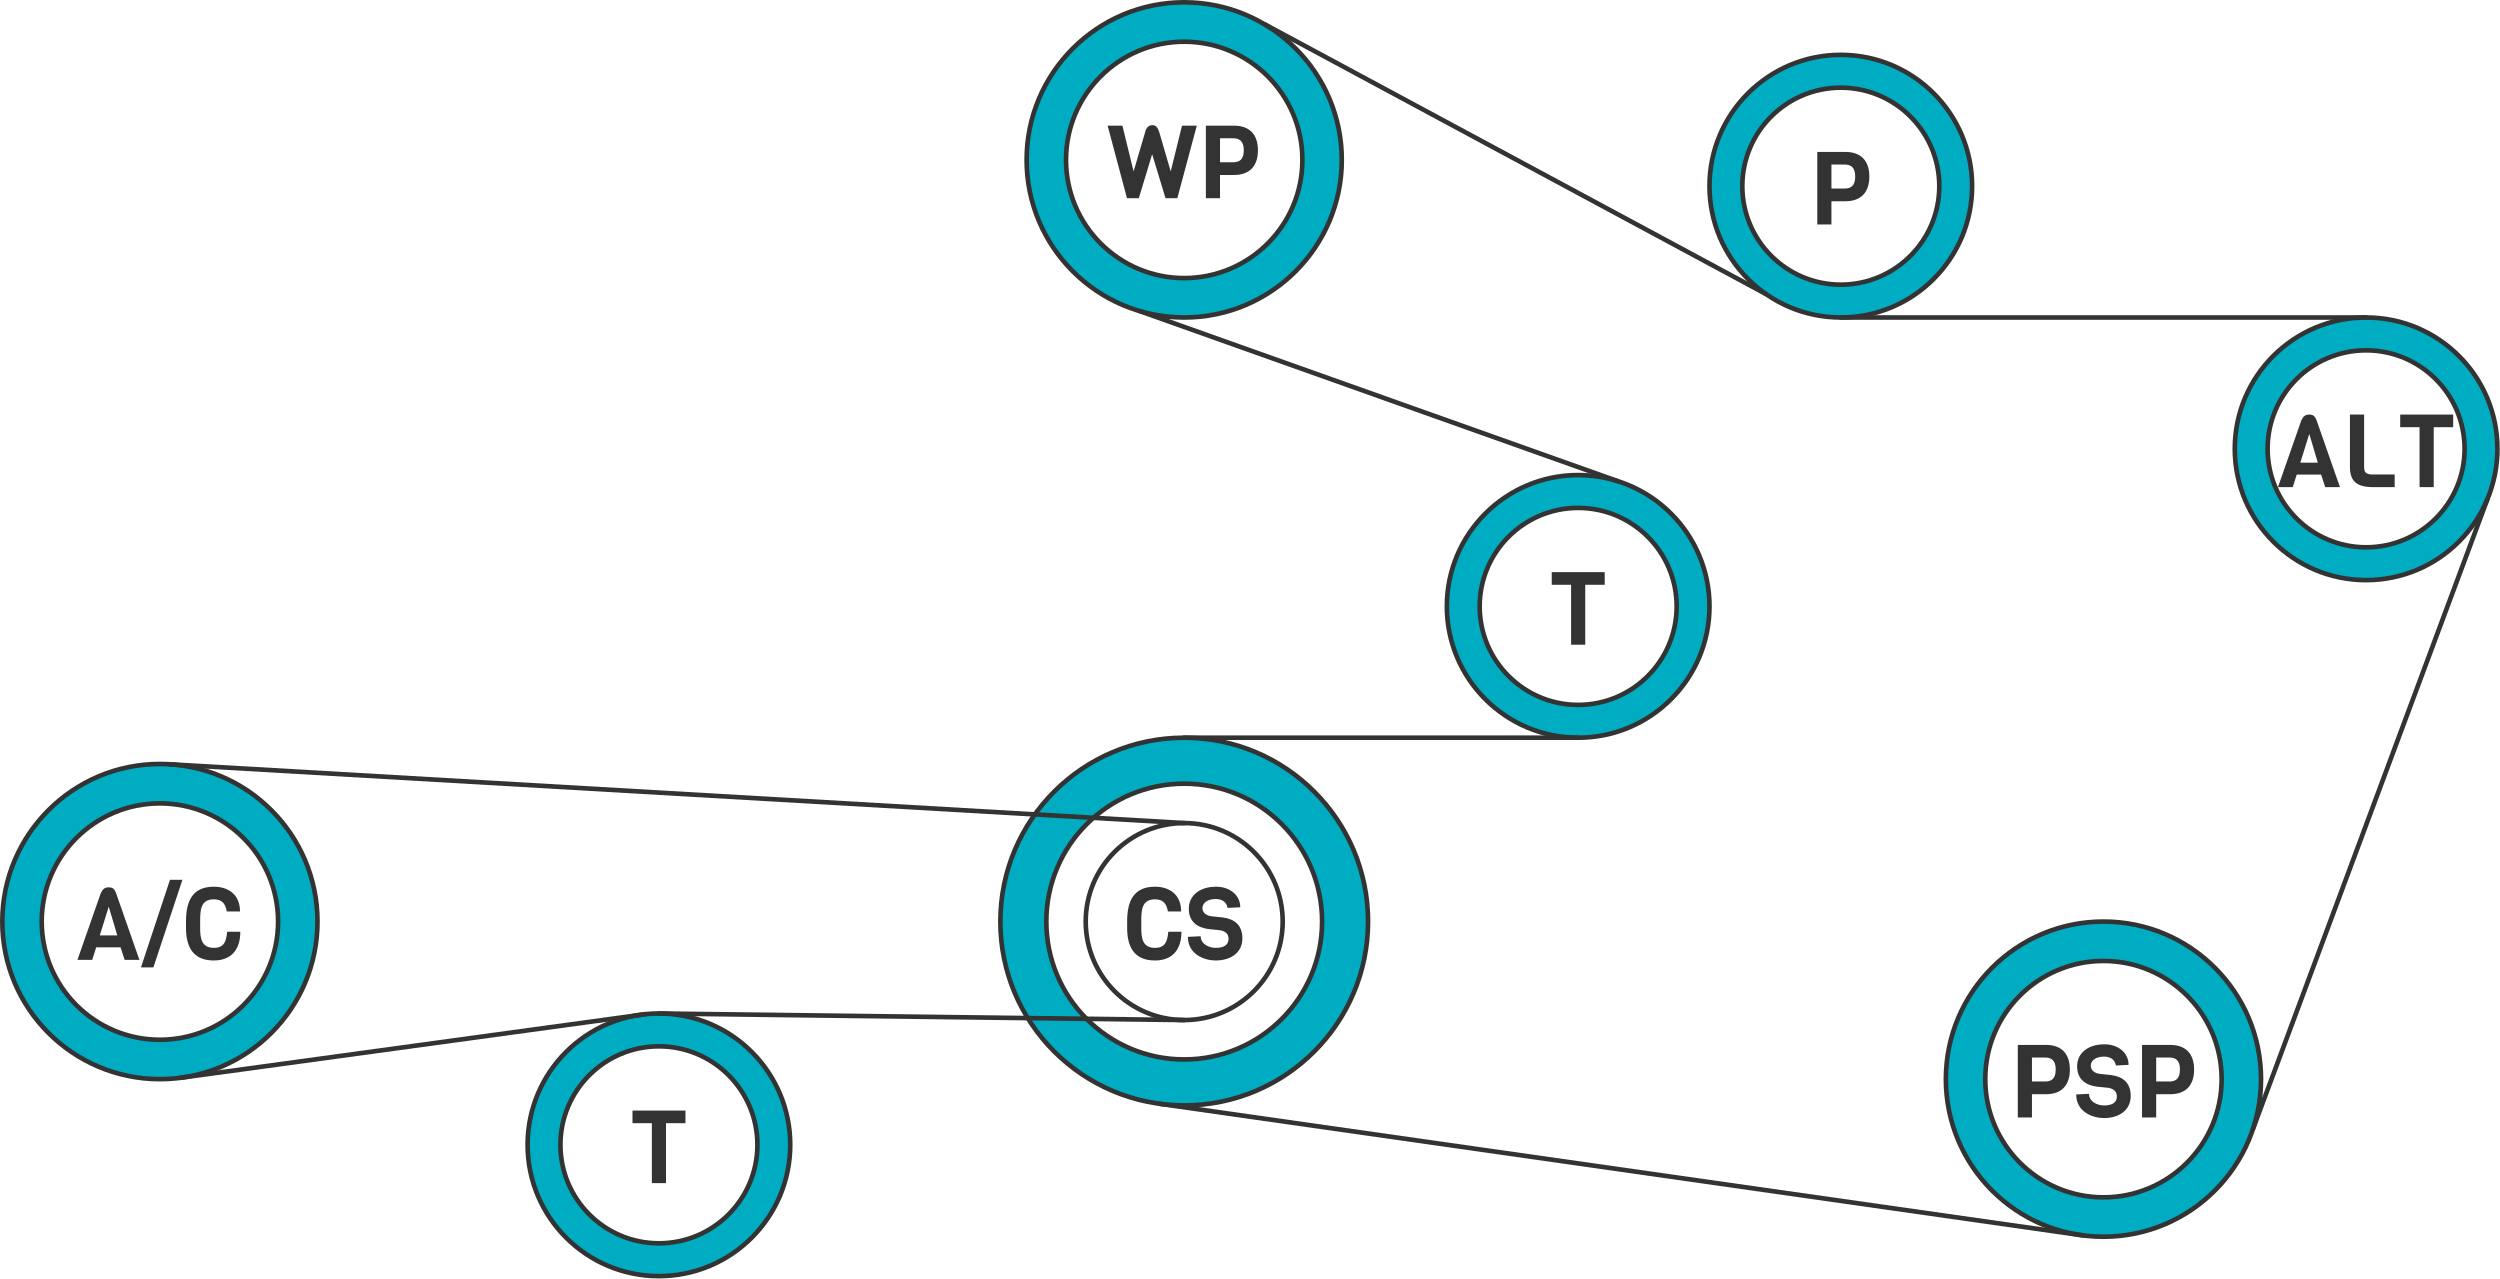 <?xml version="1.0" encoding="UTF-8" standalone="no"?><!DOCTYPE svg PUBLIC "-//W3C//DTD SVG 1.1//EN" "http://www.w3.org/Graphics/SVG/1.1/DTD/svg11.dtd"><svg width="100%" height="100%" viewBox="0 0 4497 2300" version="1.1" xmlns="http://www.w3.org/2000/svg" xmlns:xlink="http://www.w3.org/1999/xlink" xml:space="preserve" xmlns:serif="http://www.serif.com/" style="fill-rule:evenodd;clip-rule:evenodd;stroke-linecap:round;stroke-linejoin:round;stroke-miterlimit:1.5;"><g id="Rollers"><path d="M3311.25,98.655c130.374,0 236.221,105.847 236.221,236.22c0,130.374 -105.847,236.221 -236.221,236.221c-130.373,0 -236.22,-105.847 -236.22,-236.221c0,-130.373 105.847,-236.22 236.22,-236.22Zm0,59.055c97.781,0 177.166,79.385 177.166,177.165c0,97.781 -79.385,177.166 -177.166,177.166c-97.78,0 -177.165,-79.385 -177.165,-177.166c0,-97.78 79.385,-177.165 177.165,-177.165Z" style="fill:#00acc1;stroke:#333;stroke-width:8.33px;"/><path d="M2838.81,854.56c130.374,0 236.221,105.847 236.221,236.221c0,130.373 -105.847,236.22 -236.221,236.22c-130.373,0 -236.22,-105.847 -236.22,-236.22c0,-130.374 105.847,-236.221 236.22,-236.221Zm0,59.055c97.781,0 177.166,79.386 177.166,177.166c0,97.78 -79.385,177.165 -177.166,177.165c-97.78,0 -177.165,-79.385 -177.165,-177.165c0,-97.78 79.385,-177.166 177.165,-177.166Z" style="fill:#00acc1;stroke:#333;stroke-width:8.33px;"/><path d="M1185.27,1823.06c130.374,0 236.221,105.847 236.221,236.221c0,130.373 -105.847,236.22 -236.221,236.22c-130.374,0 -236.22,-105.847 -236.22,-236.22c0,-130.374 105.846,-236.221 236.22,-236.221Zm0,59.055c97.78,0 177.165,79.386 177.165,177.166c0,97.78 -79.385,177.165 -177.165,177.165c-97.78,0 -177.165,-79.385 -177.165,-177.165c0,-97.78 79.385,-177.166 177.165,-177.166Z" style="fill:#00acc1;stroke:#333;stroke-width:8.33px;"/><path d="M4256.14,571.096c130.374,0 236.221,105.847 236.221,236.22c0,130.374 -105.847,236.221 -236.221,236.221c-130.373,0 -236.22,-105.847 -236.22,-236.221c0,-130.373 105.847,-236.22 236.22,-236.22Zm0,59.055c97.78,0 177.166,79.385 177.166,177.165c0,97.78 -79.386,177.166 -177.166,177.166c-97.78,0 -177.165,-79.386 -177.165,-177.166c0,-97.78 79.385,-177.165 177.165,-177.165Z" style="fill:#00acc1;stroke:#333;stroke-width:8.33px;"/><path d="M287.631,1374.25c156.449,0 283.465,127.017 283.465,283.465c0,156.448 -127.016,283.465 -283.465,283.465c-156.448,0 -283.464,-127.017 -283.464,-283.465c0,-156.448 127.016,-283.465 283.464,-283.465Zm0,70.867c117.336,0 212.599,95.262 212.599,212.598c0,117.336 -95.263,212.598 -212.599,212.598c-117.336,0 -212.598,-95.262 -212.598,-212.598c0,-117.336 95.262,-212.598 212.598,-212.598Z" style="fill:#00acc1;stroke:#333;stroke-width:8.33px;"/><path d="M3783.69,1657.71c156.449,0 283.465,127.016 283.465,283.465c0,156.448 -127.016,283.464 -283.465,283.464c-156.448,0 -283.464,-127.016 -283.464,-283.464c0,-156.449 127.016,-283.465 283.464,-283.465Zm0,70.866c117.336,0 212.599,95.262 212.599,212.599c0,117.336 -95.263,212.598 -212.599,212.598c-117.336,0 -212.598,-95.262 -212.598,-212.598c0,-117.337 95.262,-212.599 212.598,-212.599Z" style="fill:#00acc1;stroke:#333;stroke-width:8.33px;"/><path d="M2130.15,4.167c156.448,0 283.464,127.016 283.464,283.464c0,156.449 -127.016,283.465 -283.464,283.465c-156.448,0 -283.465,-127.016 -283.465,-283.465c0,-156.448 127.017,-283.464 283.465,-283.464Zm0,70.866c117.336,0 212.598,95.262 212.598,212.598c0,117.336 -95.262,212.599 -212.598,212.599c-117.336,0 -212.599,-95.263 -212.599,-212.599c0,-117.336 95.263,-212.598 212.599,-212.598Z" style="fill:#00acc1;stroke:#333;stroke-width:8.33px;"/><path d="M2130.15,1327c182.523,0 330.709,148.186 330.709,330.709c0,182.523 -148.186,330.709 -330.709,330.709c-182.523,0 -330.709,-148.186 -330.709,-330.709c0,-182.523 148.186,-330.709 330.709,-330.709Zm0,82.677c136.892,0 248.031,111.14 248.031,248.032c0,136.892 -111.139,248.031 -248.031,248.031c-136.892,0 -248.032,-111.139 -248.032,-248.031c0,-136.892 111.14,-248.032 248.032,-248.032Z" style="fill:#00acc1;stroke:#333;stroke-width:8.33px;"/></g><g id="Belt"><path d="M2275.26,43.907l900.126,484.357" style="fill:none;stroke:#333;stroke-width:8.33px;"/><path d="M3311.25,571.096l944.882,0" style="fill:none;stroke:#333;stroke-width:8.33px;"/><path d="M4474.64,897.08l-421.653,1132.68" style="fill:none;stroke:#333;stroke-width:8.33px;"/><path d="M3747.08,2222.28l-1661.52,-236.811" style="fill:none;stroke:#333;stroke-width:8.33px;"/><path d="M2130.15,1327l708.661,0" style="fill:none;stroke:#333;stroke-width:8.33px;"/><path d="M2909.68,865.392l-859.842,-305.854" style="fill:none;stroke:#333;stroke-width:8.33px;"/><path d="M324.245,1938.81l837.402,-114.567" style="fill:none;stroke:#333;stroke-width:8.33px;"/><path d="M1185.27,1823.06l944.882,11.811" style="fill:none;stroke:#333;stroke-width:8.33px;"/></g><g id="Rollers1" serif:id="Rollers"><path d="M2152.79,226.037l-26.584,0l-20.35,82.303l-19.8,-68.005c-2.383,-8.25 -5.316,-15.215 -13.016,-15.215c-8.617,0 -12.1,6.965 -13.934,15.214l-19.983,68.005l-20.167,-82.302l-26.583,0l34.833,130.51l21.267,0l24.017,-79.185l24.016,79.185l21.267,0l35.017,-130.51Z" style="fill:#333;fill-rule:nonzero;"/><path d="M2262.78,270.392c0,-29.52 -16.119,-44.355 -43.07,-44.355l-50.59,0l0,130.51l25.46,0l0,-41.8l25.13,0c26.951,0 43.07,-14.835 43.07,-44.355Zm-25.46,0c0,16.142 -7.338,21.462 -18.894,21.462l-23.846,0l0,-43.107l23.846,0c11.556,0 18.894,5.503 18.894,21.645Z" style="fill:#333;fill-rule:nonzero;"/><path d="M3723.27,1923.93c0,-29.52 -16.118,-44.355 -43.069,-44.355l-50.591,0l0,130.511l25.46,0l0,-41.8l25.131,0c26.951,0 43.069,-14.835 43.069,-44.356Zm-25.46,0c0,16.142 -7.337,21.462 -18.894,21.462l-23.846,0l0,-43.106l23.846,0c11.557,0 18.894,5.503 18.894,21.644Z" style="fill:#333;fill-rule:nonzero;"/><path d="M3832.72,1971.61c0,-23.656 -13.554,-34.842 -34.998,-37.776l-20.91,-2.201c-8.254,-1.1 -15.958,-5.868 -15.958,-14.487c0,-8.986 8.437,-16.504 23.845,-16.504c8.621,0 18.892,3.117 21.46,15.954l22.715,-1.1c0,-22.18 -19.049,-37.015 -43.442,-37.015c-30.073,0 -49.122,16.3 -49.122,39.582c0,22.556 14.47,33.559 34.632,36.493l21.277,2.2c9.538,1.467 15.591,6.419 15.591,15.588c0,10.452 -7.887,16.137 -22.928,16.137c-12.105,0 -27.145,-6.602 -27.145,-20.906l-23.077,1.1c0,31.711 30.047,42.517 49.856,42.517c27.324,0 48.204,-14.286 48.204,-39.583l0,0.001Z" style="fill:#333;fill-rule:nonzero;"/><path d="M3946.76,1923.93c0,-29.52 -16.119,-44.355 -43.07,-44.355l-50.591,0l0,130.511l25.461,0l0,-41.8l25.13,0c26.951,0 43.07,-14.835 43.07,-44.356Zm-25.461,0c0,16.142 -7.337,21.462 -18.893,21.462l-23.846,0l0,-43.106l23.846,0c11.556,0 18.893,5.503 18.893,21.644Z" style="fill:#333;fill-rule:nonzero;"/><path d="M250.781,1726.63l-41.8,-119.51c-3.3,-9.35 -7.516,-11 -13.383,-11c-6.233,0 -10.633,2.2 -14.483,11l-41.8,119.51l26.583,0l7.15,-22.55l43.817,0l7.333,22.55l26.583,0Zm-39.783,-43.977l-31.533,0l16.133,-51.7l15.4,51.7Z" style="fill:#333;fill-rule:nonzero;"/><path d="M328.148,1582.55l-22.367,0l-52.25,157.644l22.367,0l52.25,-157.644Z" style="fill:#333;fill-rule:nonzero;"/><path d="M408.62,1676.04c-1.65,17.421 -5.5,28.974 -24.017,28.974c-23.1,0 -24.567,-18.889 -24.567,-36.493l0,-11.37c0,-19.805 0.734,-39.427 24.567,-39.427c15.583,0.011 20.9,8.44 23.283,21.817l23.834,0c0,-30.051 -20.534,-44.527 -47.117,-44.527c-39.586,0 -50.027,27.486 -50.027,62.867l0,11.003c0,31.361 10.441,58.84 50.027,58.84c30.067,0 47.667,-18.132 47.667,-51.687l-23.65,0.003Z" style="fill:#333;fill-rule:nonzero;"/><path d="M4209.11,876.232l-41.8,-119.51c-3.3,-9.35 -7.516,-11 -13.383,-11c-6.233,0 -10.633,2.2 -14.483,11l-41.8,119.51l26.583,0l7.15,-22.55l43.817,0l7.333,22.55l26.583,0Zm-39.783,-43.977l-31.533,0l16.133,-51.7l15.4,51.7Z" style="fill:#333;fill-rule:nonzero;"/><path d="M4307.55,876.232l0,-22.71l-38.867,0c-12.1,0 -16.133,-3.117 -16.133,-13.567l0,-94.233l-25.461,0l0,94.233c0,25.838 12.456,36.277 41.594,36.277l38.867,0Z" style="fill:#333;fill-rule:nonzero;"/><path d="M4412.78,768.432l0,-22.71l-95.31,0l0,22.71l34.833,0l0,107.8l25.46,0l0,-107.8l35.017,0Z" style="fill:#333;fill-rule:nonzero;"/><path d="M3362.58,317.636c0,-29.52 -16.119,-44.355 -43.07,-44.355l-50.59,0l0,130.51l25.46,0l0,-41.8l25.13,0c26.951,0 43.07,-14.835 43.07,-44.355Zm-25.46,0c0,16.142 -7.338,21.462 -18.894,21.462l-23.846,0l0,-43.107l23.846,0c11.556,0 18.894,5.503 18.894,21.645Z" style="fill:#333;fill-rule:nonzero;"/><path d="M2886.56,1051.9l0,-22.71l-95.31,0l0,22.71l34.833,0l0,107.8l25.461,0l0,-107.8l35.016,0Z" style="fill:#333;fill-rule:nonzero;"/><path d="M1233.02,2020.4l0,-22.71l-95.311,0l0,22.71l34.834,0l0,107.8l25.46,0l0,-107.8l35.017,0Z" style="fill:#333;fill-rule:nonzero;"/><g><circle cx="2130.15" cy="1657.71" r="177.165" style="fill:none;stroke:#333;stroke-width:8.33px;"/><path d="M2101.54,1676.04c-1.65,17.421 -5.5,28.974 -24.016,28.974c-23.1,0 -24.567,-18.889 -24.567,-36.493l0,-11.37c0,-19.805 0.733,-39.427 24.567,-39.427c15.583,0.011 20.9,8.44 23.283,21.817l23.833,0c0,-30.051 -20.533,-44.527 -47.116,-44.527c-39.587,0 -50.027,27.486 -50.027,62.867l0,11.003c0,31.361 10.44,58.84 50.027,58.84c30.066,0 47.666,-18.132 47.666,-51.687l-23.65,0.003Z" style="fill:#333;fill-rule:nonzero;"/><path d="M2234.82,1688.14c0,-23.656 -13.554,-34.843 -34.999,-37.777l-20.91,-2.2c-8.254,-1.101 -15.958,-5.869 -15.958,-14.487c0,-8.986 8.438,-16.505 23.845,-16.505c8.621,0 18.893,3.118 21.461,15.954l22.714,-1.1c0,-22.18 -19.049,-37.014 -43.441,-37.014c-30.074,0 -49.123,16.3 -49.123,39.581c0,22.556 14.47,33.559 34.632,36.493l21.277,2.201c9.538,1.467 15.591,6.418 15.591,15.587c0,10.453 -7.887,16.138 -22.927,16.138c-12.105,0 -27.146,-6.602 -27.146,-20.907l-23.077,1.1c0,31.711 30.047,42.517 49.856,42.517c27.324,0 48.205,-14.285 48.205,-39.582l0,0.001Z" style="fill:#333;fill-rule:nonzero;"/></g></g><path d="M305.348,1374.79l1824.8,105.754" style="fill:none;stroke:#333;stroke-width:8.33px;"/></svg>
